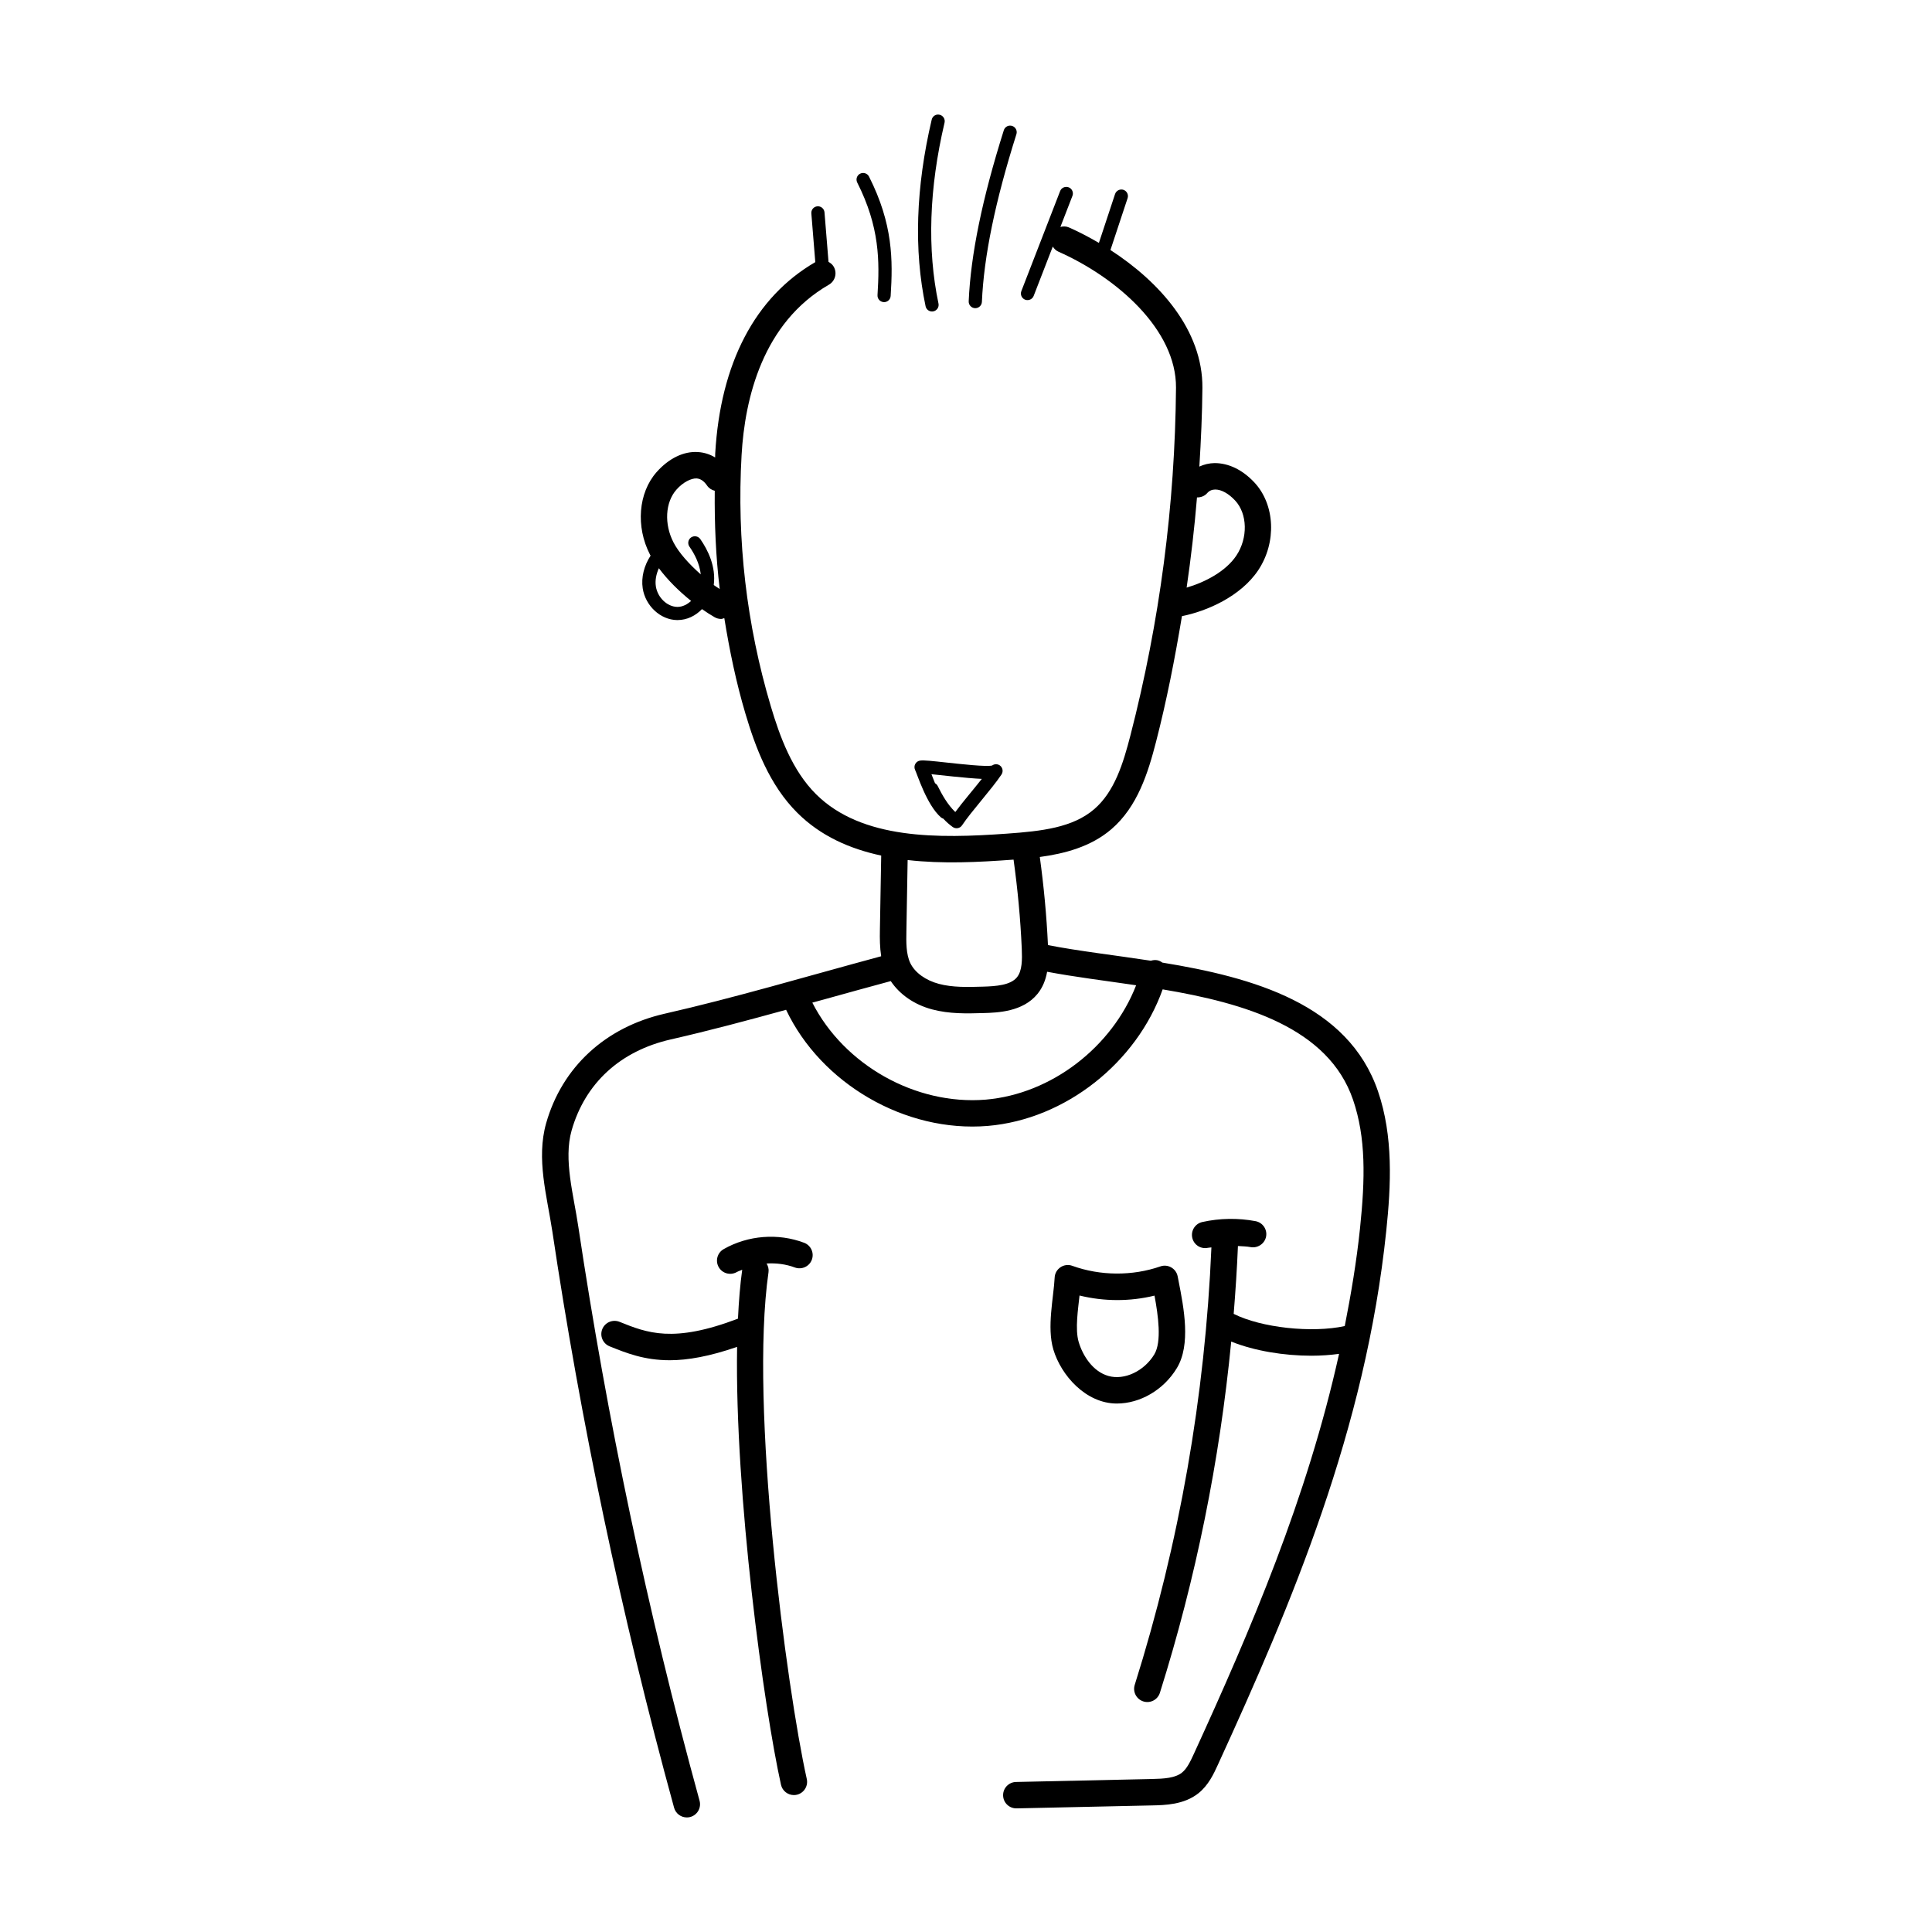 <?xml version="1.0" encoding="UTF-8"?>
<!-- Uploaded to: SVG Find, www.svgrepo.com, Generator: SVG Find Mixer Tools -->
<svg fill="#000000" width="800px" height="800px" version="1.1" viewBox="144 144 512 512" xmlns="http://www.w3.org/2000/svg">
 <g>
  <path d="m376.55 222.21c-0.062 0.965 0.668 1.797 1.633 1.852 0.035 0.008 0.074 0.008 0.109 0.008 0.914 0 1.688-0.711 1.742-1.641 0.609-9.5 0.621-19.066-5.738-31.637-0.43-0.859-1.488-1.203-2.352-0.766-0.859 0.43-1.203 1.484-0.766 2.352 5.957 11.781 5.938 20.832 5.371 29.832z"/>
  <path d="m391.36 226.51c0.941-0.199 1.551-1.129 1.348-2.07-3.027-14.363-2.488-30.492 1.605-47.922 0.227-0.941-0.363-1.887-1.297-2.106-0.957-0.246-1.895 0.367-2.106 1.297-4.215 17.945-4.762 34.582-1.621 49.453 0.199 0.957 1.145 1.551 2.07 1.348z"/>
  <path d="m402.39 225.67h0.074c0.93 0 1.707-0.73 1.75-1.676 0.52-12.047 3.512-26.582 9.145-44.43 0.293-0.922-0.219-1.906-1.141-2.195-0.949-0.293-1.906 0.227-2.195 1.141-5.727 18.148-8.773 32.977-9.309 45.332-0.039 0.969 0.711 1.789 1.676 1.828z"/>
  <path d="m393.34 360.6c0.199 0.164 0.418 0.285 0.648 0.355 0.75 0.82 1.586 1.57 2.508 2.223 0.793 0.555 1.918 0.363 2.461-0.465 2.492-3.734 7.777-9.48 10.453-13.461v-0.008c0.531-0.801 0.32-1.887-0.484-2.426-0.621-0.422-1.449-0.367-2.016 0.055-1.586 0.363-8.262-0.383-11.918-0.777-4.019-0.438-6.137-0.668-7.102-0.539-1.176 0.129-1.902 1.391-1.367 2.508 0.562 1.121 3.055 9.234 6.816 12.535zm10.852-10.184c-2.234 2.836-4.949 5.969-7.031 8.781-2.043-1.953-3.539-4.641-4.652-6.883-0.164-0.328-0.418-0.586-0.719-0.75-0.219-0.527-0.473-1.188-0.949-2.391 1.16 0.109 9.543 1.086 13.352 1.242z"/>
  <path d="m290.36 470.23c7.441 49.883 18.164 101.42 32.281 152.84 0.43 1.551 1.84 2.57 3.375 2.57 2.324 0 3.984-2.211 3.375-4.43-13.918-50.668-24.488-101.2-32.117-152.02-1.234-8.473-3.996-17.867-1.789-25.613 3.566-12.504 12.887-21.066 26.254-24.113 10.254-2.332 20.48-5.078 30.586-7.859 9.234 19.508 31.531 32.621 53.484 30.773 20.562-1.758 39.395-16.773 46.305-36.184 21.738 3.656 43.918 10.133 50.461 29.273 3.43 10.039 3.219 20.867 1.844 34.043-0.922 8.832-2.375 17.422-4.043 25.91-8.723 1.902-22.133 0.441-29.438-3.231 0.484-5.984 0.883-11.977 1.129-17.98 1.129 0.074 2.266 0.078 3.363 0.289 1.859 0.336 3.723-0.887 4.094-2.781 0.363-1.898-0.883-3.731-2.781-4.094-4.625-0.875-9.512-0.801-14.125 0.227-1.887 0.422-3.074 2.289-2.656 4.176 0.414 1.867 2.258 3.074 4.176 2.656 0.293-0.066 0.602-0.051 0.898-0.105-1.672 39.363-8.492 78.355-20.32 115.93-0.582 1.844 0.445 3.805 2.281 4.387 1.875 0.59 3.82-0.469 4.387-2.281 9.539-30.297 15.84-61.504 18.902-93.082 6.18 2.488 14.035 3.75 21.25 3.75 2.594 0 5.043-0.188 7.332-0.496-8.457 38.188-23.41 73.102-38.461 105.96-0.887 1.922-1.797 3.914-3.164 5.008-1.824 1.457-4.723 1.633-8.043 1.703l-35.945 0.785c-1.934 0.039-3.465 1.641-3.422 3.574 0.039 1.906 1.598 3.422 3.5 3.422h0.074l35.945-0.785c3.356-0.074 8.434-0.176 12.258-3.231 2.664-2.141 4.047-5.144 5.152-7.566 19.562-42.695 39.129-88.793 44.609-141.42 1.277-12.191 1.895-25.121-2.188-37.035-7.906-23.133-33.102-30.188-57.152-34.105-0.891-0.66-1.809-0.859-3.047-0.492-9.32-1.434-19.23-2.57-27.262-4.144-0.363-7.836-1.109-15.664-2.16-23.352 6.492-0.871 13.484-2.668 18.941-7.34 6.965-5.953 9.766-15.055 11.848-23.125 2.84-11 5.016-22.152 6.879-33.359 6.523-1.293 15.531-5.176 20.203-12.152 4.934-7.387 4.488-17.406-1.023-23.293-3.156-3.363-6.82-5.113-10.531-5.117-1.434 0.027-2.797 0.348-4.035 0.926 0.43-6.938 0.75-13.883 0.809-20.836 0.129-15.402-11.477-28.203-24.371-36.555l4.547-13.738c0.301-0.922-0.191-1.906-1.105-2.215-0.914-0.293-1.898 0.191-2.215 1.105l-4.285 12.961c-2.652-1.551-5.316-2.934-7.918-4.09-0.75-0.336-1.543-0.332-2.285-0.141l3.191-8.238c0.348-0.895-0.102-1.914-1.004-2.262-0.895-0.336-1.914 0.094-2.262 1.004l-10.277 26.508c-0.348 0.902 0.102 1.914 0.996 2.269 1.004 0.355 1.941-0.168 2.269-0.996l5.066-13.074c0.355 0.551 0.816 1.039 1.461 1.328 15.621 6.93 31.316 20.766 31.195 36.082-0.258 31.078-4.32 62.074-12.082 92.141-1.898 7.359-4.203 14.93-9.621 19.559-5.684 4.867-13.844 5.809-23.133 6.465-18.094 1.297-38.41 1.625-50.555-10.449-6.328-6.285-9.613-15.312-11.992-23.316-6.43-21.633-9.035-44.035-7.742-66.57 0.859-15 5.574-35.008 23.137-45.141 1.676-0.965 2.25-3.102 1.277-4.777-0.332-0.578-0.828-0.969-1.375-1.27l-1.066-13.129c-0.082-0.965-0.93-1.68-1.887-1.598-0.965 0.074-1.68 0.922-1.598 1.887l1.047 12.902c-15.973 9.27-25.152 26.805-26.523 50.73-0.02 0.348 0.004 0.691-0.016 1.039-1.379-0.84-2.906-1.328-4.516-1.43-3.859-0.273-7.816 1.707-11.016 5.328-4.832 5.481-5.547 14.461-1.742 21.832 0.047 0.094 0.117 0.188 0.168 0.281-1.738 2.676-2.531 5.781-2.09 8.676 0.719 4.652 4.715 8.352 9.102 8.406h0.102c2.59 0 4.828-1.172 6.504-2.902 1.148 0.801 2.285 1.543 3.356 2.148 0.539 0.312 1.133 0.457 1.723 0.457 0.293 0 0.555-0.148 0.836-0.223 1.379 8.527 3.121 17 5.602 25.34 2.633 8.844 6.328 18.887 13.77 26.281 6.191 6.156 13.891 9.523 22.207 11.312l-0.348 19.906c-0.035 2.043-0.027 4.391 0.34 6.773-20.453 5.523-38.652 10.965-57.367 15.223-15.738 3.586-27.191 14.164-31.418 29.02-2.676 9.461 0.219 19.301 1.621 28.566zm173.57-195.56c0.527-0.609 1.23-0.93 2.086-0.941h0.062c1.598 0 3.504 1.051 5.234 2.902 3.301 3.527 3.445 9.949 0.32 14.625-2.773 4.141-8.172 7.004-13.16 8.469 1.16-7.941 2.078-15.906 2.742-23.906 1.004 0.02 2.008-0.336 2.715-1.148zm-140.38 30.164h-0.055c-2.68-0.035-5.227-2.473-5.684-5.438-0.242-1.566 0.082-3.234 0.797-4.812 2.316 3.113 5.383 6.137 8.543 8.668-1.027 0.918-2.242 1.582-3.602 1.582zm9.598-5.797c0.648-4.867-1.555-9.305-3.566-12.18-0.559-0.793-1.648-0.969-2.441-0.43-0.793 0.555-0.984 1.648-0.43 2.441 1.305 1.863 2.699 4.484 2.996 7.348-3.023-2.672-5.789-5.695-7.219-8.461-2.516-4.871-2.199-10.625 0.773-13.988 1.73-1.969 3.894-3.035 5.328-2.981 1.051 0.07 1.969 0.684 2.789 1.887 0.5 0.738 1.242 1.188 2.039 1.387-0.078 8.719 0.27 17.41 1.32 26.027-0.535-0.355-1.043-0.648-1.59-1.051zm79.457 72.773c1.078 7.777 1.832 15.707 2.176 23.629 0.121 2.875 0.121 5.82-1.27 7.543-1.703 2.106-5.547 2.387-9.012 2.488-4.113 0.121-8.035 0.23-11.664-0.73-3.559-0.941-6.394-3.008-7.598-5.519-1.141-2.398-1.086-5.609-1.031-8.438l0.328-18.863c9.312 1.055 18.668 0.582 28.07-0.109zm-49.988 36.984c5.82-1.617 11.633-3.231 17.445-4.793 2.352 3.516 6.18 6.234 10.977 7.504 4.559 1.207 9.02 1.102 13.668 0.965 3.629-0.109 10.379-0.309 14.246-5.086 1.438-1.773 2.176-3.793 2.543-5.859 7.519 1.414 14.863 2.297 23.59 3.582-6.352 16.316-22.391 28.816-39.871 30.309-18.629 1.52-37.523-9.211-45.941-25.707 1.105-0.305 2.242-0.609 3.344-0.914z"/>
  <path d="m439.98 515.95c6.129 0 12.375-3.555 15.906-9.402 3.75-6.211 1.852-15.906 0.465-22.988l-0.254-1.305c-0.398-2.082-2.582-3.352-4.586-2.644-7.414 2.574-15.922 2.523-23.336-0.156-2.152-0.816-4.578 0.746-4.68 3.121-0.262 5.277-2.109 13.137-0.348 19.051 2.039 6.844 8.605 14.324 16.832 14.324zm-9.895-28.625c6.527 1.598 13.359 1.613 19.871 0.027 0.977 5.254 1.961 12.23-0.055 15.574-2.699 4.469-7.961 6.914-12.148 5.719-4.195-1.184-6.828-5.434-7.891-9.012-1.012-3.391-0.129-8.867 0.223-12.309z"/>
  <path d="m359.14 477.86c0.684-1.812-0.23-3.828-2.035-4.512-6.922-2.617-14.898-1.988-21.332 1.688-1.676 0.957-2.262 3.094-1.305 4.777 0.953 1.656 3.066 2.266 4.777 1.305 0.453-0.258 0.969-0.398 1.449-0.617-0.547 3.894-0.898 8.281-1.125 12.957-17.184 6.559-24.094 3.777-31.398 0.836-1.797-0.711-3.828 0.145-4.559 1.934-0.723 1.797 0.145 3.832 1.934 4.559 4.414 1.777 9.148 3.691 15.957 3.691 4.727 0 10.539-1.016 17.836-3.543-0.629 39.238 7.094 95.625 11.633 116.04 0.363 1.633 1.812 2.738 3.418 2.738 2.234 0 3.898-2.074 3.418-4.258-5.352-24.059-15.258-98.781-10.141-134.33 0.117-0.832-0.109-1.613-0.512-2.281 2.555-0.156 5.133 0.168 7.481 1.051 1.812 0.664 3.828-0.234 4.504-2.035z"/>
 </g>
</svg>